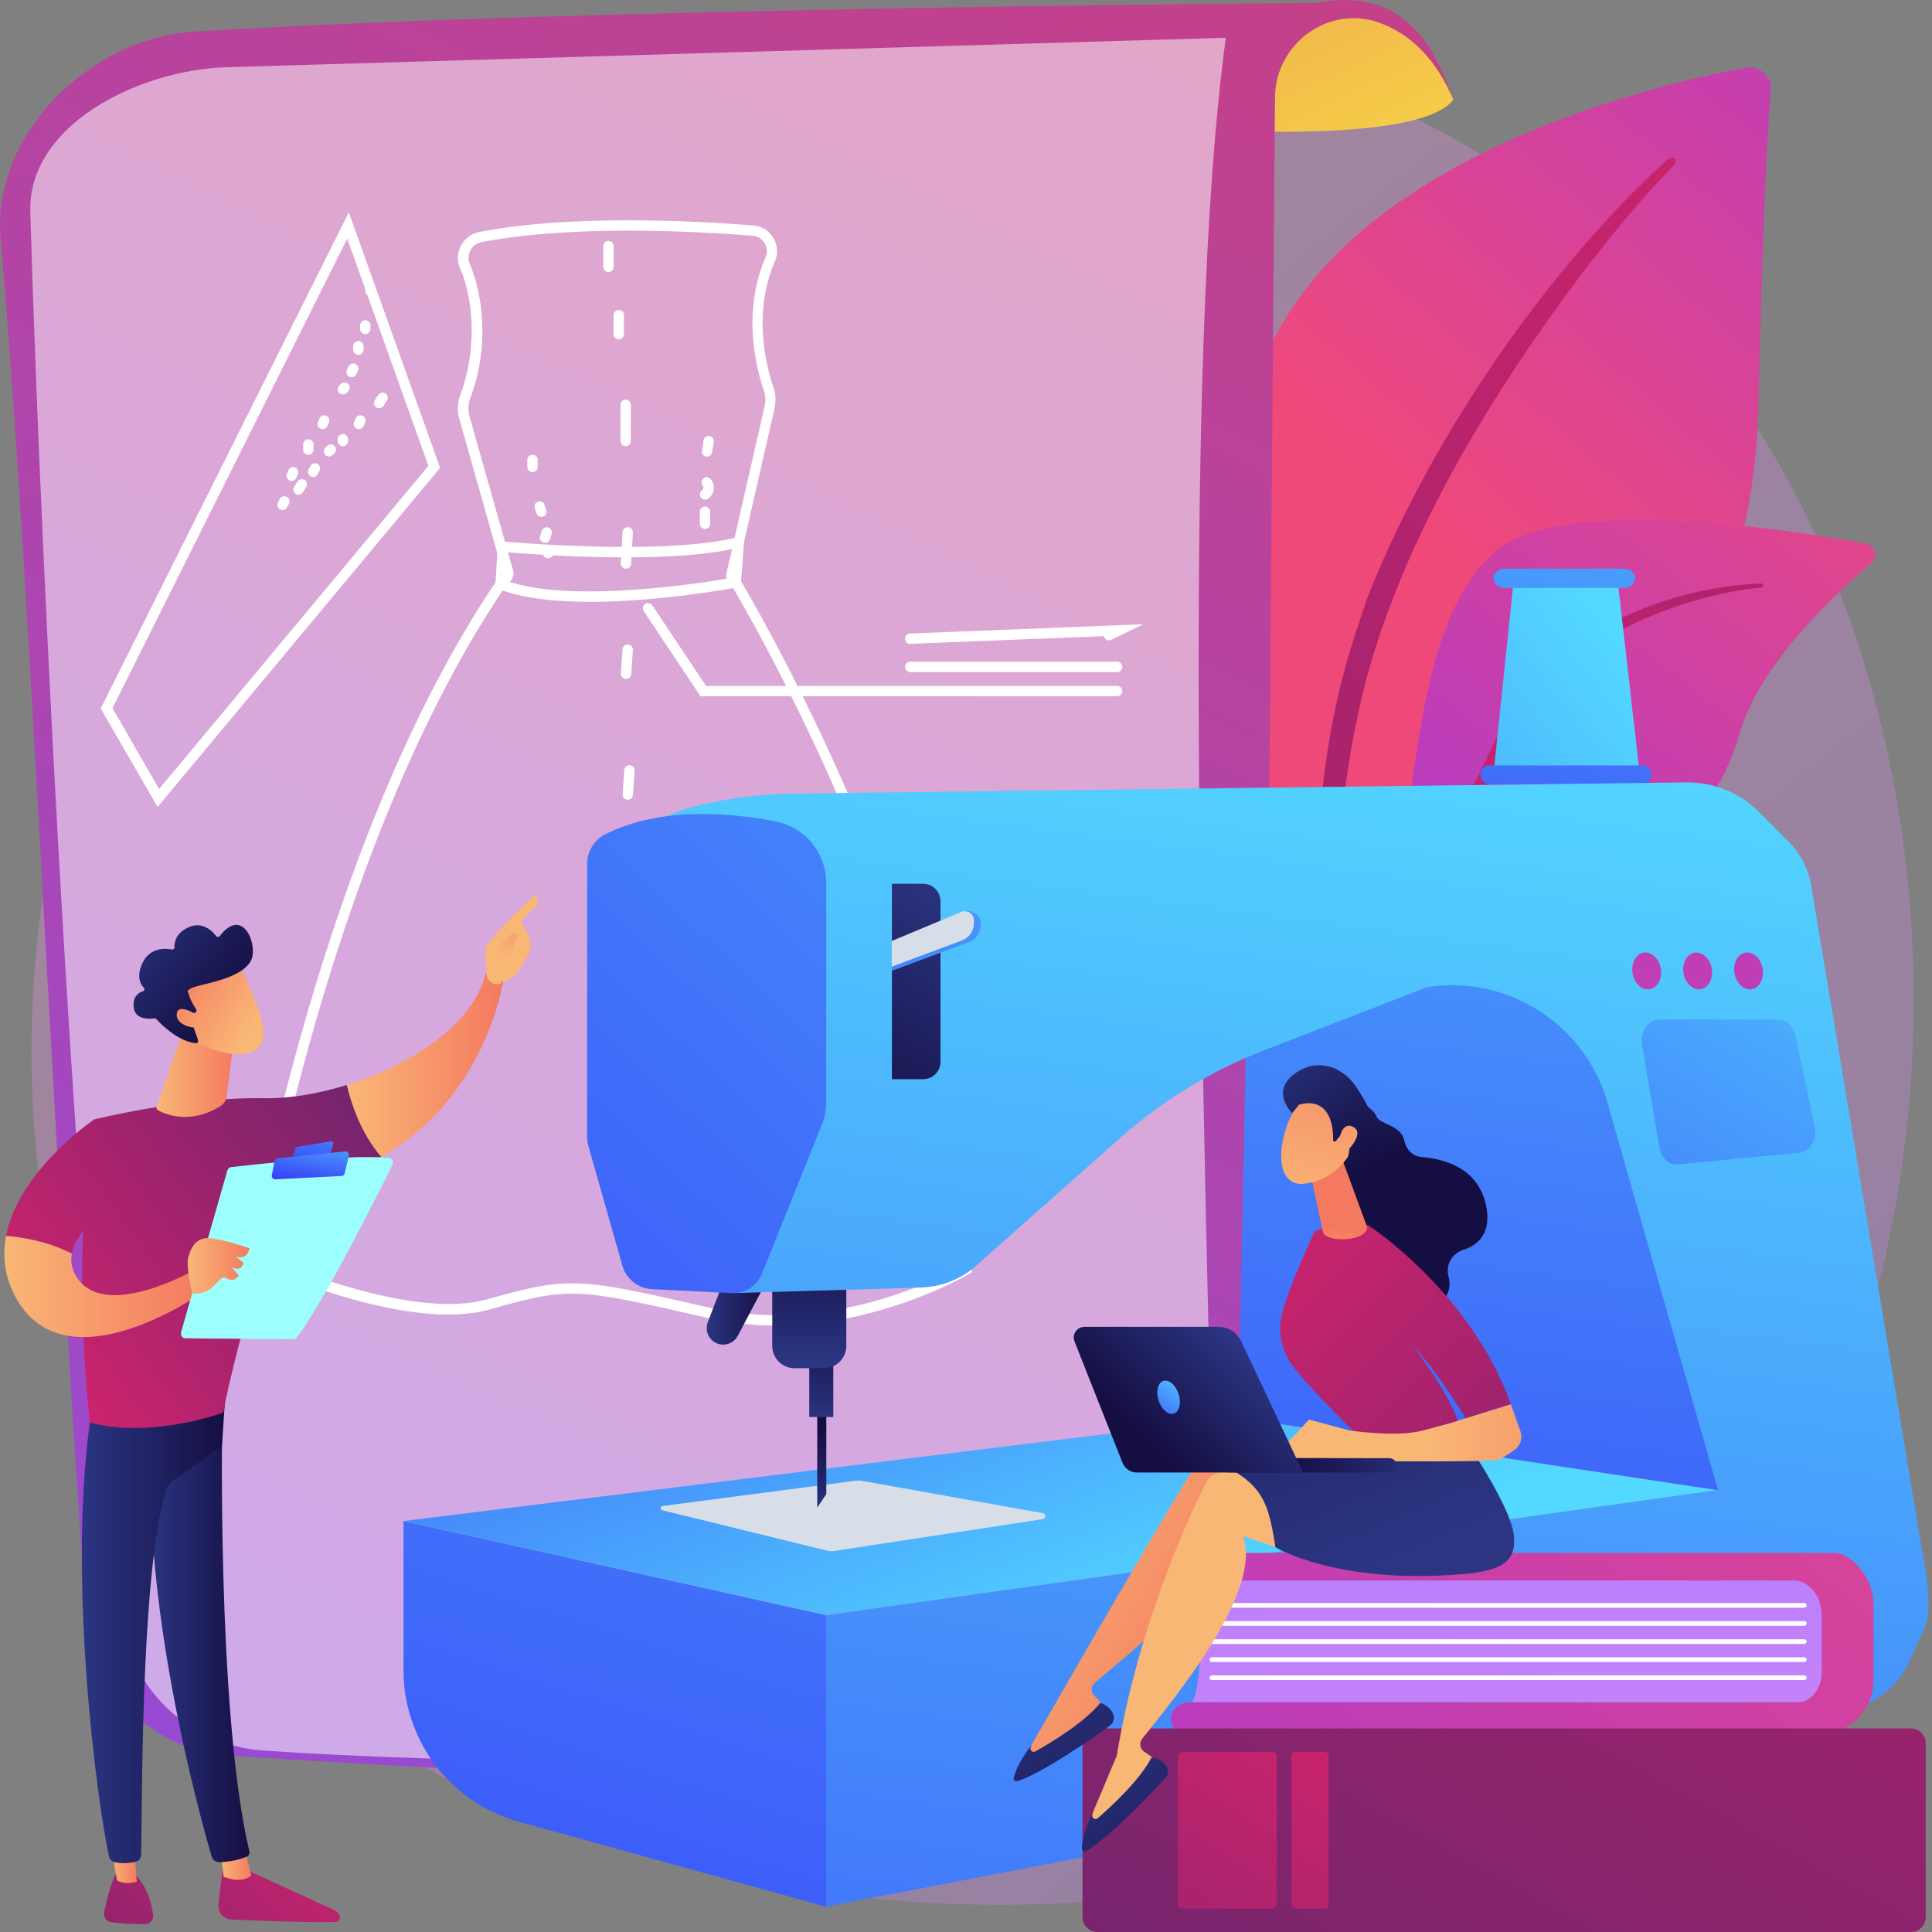 <svg width="417" height="417" viewBox="0 0 417 417" fill="none" xmlns="http://www.w3.org/2000/svg">
<rect x="0" y="0" width="417" height="417" fill="#808080" stroke="none"/>
<path opacity="0.3" d="M365.946 353.723C357.61 362.506 349.708 368.168 343.479 372.65C270.175 425.248 183.427 409.921 164.993 406.172C137.775 400.645 85.146 389.949 47.113 345.223C-10.446 277.536 -1.483 170.905 43.169 100.514C51.34 87.637 94.468 16.171 182.142 4.713C235.204 -2.218 297.05 11.764 341.835 49.29C435.859 128.046 429.166 287.171 365.946 353.723Z" fill="url(#paint0_linear_323_25005)"/>
<path d="M290.882 240.906C290.882 240.906 289.716 191.803 312.333 178.657C334.95 165.511 377.958 157.295 379.572 86.785C380.513 45.51 381.544 27.449 382.216 19.591C382.485 16.514 379.751 14.049 376.733 14.617C355.312 18.65 285.728 35.262 271.133 82.752C253.834 139.055 290.882 240.906 290.882 240.906Z" fill="url(#paint1_linear_323_25005)"/>
<path d="M360.164 34.232C336.65 55.206 309.462 92.313 294.972 129.435C293.104 135.545 287.667 148.557 285.306 171.667C283.2 190.937 284.246 211.314 286.8 224.788C286.965 225.64 287.786 226.207 288.638 226.043C290.102 225.759 289.907 224.191 289.893 224.235C286.965 201.2 288.19 172.533 294.882 146.66C303.442 114.9 322.518 84.097 342.252 57.969L344.284 55.4C359.581 35.756 362.793 35.621 361.359 34.247C361.03 33.933 360.507 33.933 360.164 34.232Z" fill="url(#paint2_linear_323_25005)"/>
<path d="M260.57 307.083C257.433 308.622 290.268 267.347 300.545 202.514C305.385 171.964 305.46 133.677 322.863 118.932C337.354 106.653 386.636 114.406 402.77 117.349C404.786 117.722 405.459 120.262 403.89 121.576C396.152 128.075 379.615 143.387 375.298 158.833C369.621 179.18 350.261 192.131 332.947 195.627C315.618 199.137 305.983 202.528 297.558 230.225C289.102 257.936 269.488 302.721 260.57 307.083Z" fill="url(#paint3_linear_323_25005)"/>
<path d="M380.076 125.938C359.506 126.804 337.411 136.185 326.208 153.798L325.147 155.471C322.697 159.415 308.864 187.41 301.17 210.624C301.081 210.908 301.23 211.222 301.514 211.326C302.007 211.491 302.246 210.953 302.201 210.998C307.564 197.882 315.258 181.255 321.382 168.826C327.955 155.262 332.556 146.075 347.555 137.276C364.241 127.805 380.18 126.819 380.136 126.834C380.375 126.804 380.554 126.595 380.524 126.341C380.509 126.102 380.3 125.938 380.076 125.938Z" fill="url(#paint4_linear_323_25005)"/>
<path d="M231.066 25.925C231.066 25.925 304.265 33.902 313.692 21.503C313.692 21.503 306.192 -0.83 283.919 0.664C261.646 2.128 231.066 25.925 231.066 25.925Z" fill="url(#paint5_linear_323_25005)"/>
<path d="M0.131 51.545C6.51 123.265 12.799 274.488 18.625 348.404C19.925 364.881 33.13 377.893 49.623 378.953C102.983 382.374 230.424 389.336 291.373 385.482C292.792 385.392 292.762 383.301 291.343 383.241C279.721 377.504 272.401 365.628 272.506 352.676L275.195 21.011C275.284 9.299 286.966 0.874 297.931 4.982C304.848 7.566 310.076 13.093 313.676 21.474C308.881 7.506 301.352 -2.697 283.904 0.635C283.904 0.635 124.704 1.68 41.869 6.819C19.372 8.223 -1.871 29.093 0.131 51.545Z" fill="url(#paint6_linear_323_25005)"/>
<path opacity="0.53" d="M48.638 14.512L264.575 8.148C255.119 78.18 259.107 220.784 262.722 361.326C262.932 369.661 267.816 377.161 275.36 380.716C275.36 380.716 122.39 382.479 56.66 377.818C41.184 376.727 28.561 365.016 26.26 349.674C17.237 289.456 8.961 127.642 6.541 45.824C5.974 26.941 29.756 15.244 48.638 14.512Z" fill="url(#paint7_linear_323_25005)"/>
<path d="M167.504 286.107C162.828 286.107 157.958 285.644 153.058 284.524L152.64 284.434C124.242 277.951 123.136 277.697 105.628 282.641C87.568 287.735 55.868 273.245 54.524 272.633L53.762 272.274L53.896 271.437C54.031 270.556 68.491 182.583 107.092 125.488L107.182 125.353L107.301 125.249C107.869 124.771 108.437 124.099 108.571 123.785L99.145 90.427C98.652 88.694 98.742 86.887 99.369 85.184C102.656 76.43 102.626 65.689 99.279 57.801C98.622 56.248 98.697 54.5 99.504 53.006C100.31 51.482 101.744 50.422 103.432 50.078C122.584 46.328 148.696 47.568 162.544 48.644C164.367 48.778 165.965 49.764 166.906 51.333C167.847 52.901 167.982 54.784 167.235 56.457C162.395 67.586 165.412 79.133 166.936 83.585C167.444 85.049 167.519 86.633 167.175 88.156L158.944 124.188C159.049 124.382 159.318 124.696 159.527 124.875L159.646 124.98L159.736 125.114C160.214 125.906 207.704 204.826 209.72 273.947L209.735 274.604L209.167 274.948C208.973 275.097 190.3 286.107 167.504 286.107ZM123.51 276.995C130.113 276.995 137.642 278.713 153.148 282.253L153.566 282.343C179.201 288.199 203.521 275.561 207.494 273.35C205.254 206.276 160.094 130.029 157.928 126.399C157.286 125.787 156.434 124.711 156.808 123.68L165.039 87.663C165.293 86.543 165.233 85.393 164.875 84.317C163.261 79.626 160.079 67.422 165.233 55.575C165.681 54.56 165.607 53.439 165.039 52.483C164.471 51.542 163.515 50.959 162.425 50.87C148.681 49.809 122.808 48.569 103.91 52.274C102.88 52.468 102.013 53.126 101.52 54.052C101.042 54.948 100.997 55.994 101.386 56.92C104.209 63.597 105.733 74.727 101.505 85.96C101.042 87.215 100.982 88.545 101.326 89.814L110.722 123.053C111.32 124.487 109.751 126.1 108.9 126.832C72.644 180.551 57.855 261.757 56.286 270.915C61.306 273.126 89.316 284.912 105.076 280.46C113.217 278.175 118.042 276.995 123.51 276.995Z" fill="white"/>
<path d="M127.378 129.896C120.029 129.896 112.843 129.194 107.63 127.133L106.883 126.834L107.495 116.78L108.646 116.885C108.989 116.915 143.228 120.007 159.198 115.959L160.706 115.57L159.855 126.64L159.018 126.804C158.032 126.983 142.362 129.896 127.378 129.896ZM109.198 125.34C123.435 130.404 152.445 125.684 157.749 124.758L158.227 118.468C142.989 121.755 115.592 119.708 109.572 119.2L109.198 125.34Z" fill="white"/>
<path d="M34.014 174.174L21.734 152.917L75.289 45.822L94.993 100.99L34.014 174.174ZM24.274 152.842L34.343 170.29L92.468 100.542L74.945 51.499L24.274 152.842Z" fill="white"/>
<path d="M241.119 150.273H151.189L138.94 131.913C138.596 131.405 138.73 130.703 139.253 130.36C139.761 130.016 140.463 130.15 140.807 130.673L152.384 148.047H241.119C241.732 148.047 242.24 148.54 242.24 149.167C242.24 149.78 241.732 150.273 241.119 150.273Z" fill="white"/>
<path d="M241.123 145.059H196.456C195.844 145.059 195.336 144.566 195.336 143.939C195.336 143.311 195.829 142.818 196.456 142.818H241.123C241.735 142.818 242.243 143.311 242.243 143.939C242.243 144.566 241.735 145.059 241.123 145.059Z" fill="white"/>
<path d="M196.458 138.979C195.86 138.979 195.367 138.501 195.337 137.903C195.307 137.291 195.785 136.768 196.413 136.738L246.771 134.736L239.869 138.098C239.316 138.366 238.644 138.142 238.375 137.575C238.33 137.485 238.301 137.395 238.286 137.306L196.502 138.964C196.488 138.979 196.473 138.979 196.458 138.979Z" fill="white"/>
<path d="M131.324 58.715C130.711 58.715 130.203 58.222 130.203 57.595V53.128C130.203 52.516 130.696 52.008 131.324 52.008C131.936 52.008 132.444 52.501 132.444 53.128V57.595C132.444 58.207 131.936 58.715 131.324 58.715Z" fill="white"/>
<path d="M133.55 73.234C132.938 73.234 132.43 72.741 132.43 72.114V68.021C132.43 67.408 132.923 66.9 133.55 66.9C134.163 66.9 134.67 67.393 134.67 68.021V72.114C134.67 72.726 134.177 73.234 133.55 73.234Z" fill="white"/>
<path d="M135.042 96.3C134.43 96.3 133.922 95.807 133.922 95.179V87.367C133.922 86.754 134.415 86.246 135.042 86.246C135.655 86.246 136.163 86.739 136.163 87.367V95.179C136.163 95.807 135.655 96.3 135.042 96.3Z" fill="white"/>
<path d="M135.118 122.741C135.103 122.741 135.073 122.741 135.058 122.741C134.446 122.711 133.968 122.188 133.997 121.56L134.356 114.853C134.386 114.24 134.924 113.762 135.536 113.792C136.149 113.822 136.627 114.345 136.597 114.972L136.238 121.68C136.208 122.277 135.715 122.741 135.118 122.741Z" fill="white"/>
<path d="M135.133 146.553C135.104 146.553 135.089 146.553 135.059 146.553C134.446 146.508 133.983 145.985 134.013 145.358L134.357 140.144C134.401 139.532 134.924 139.054 135.552 139.099C136.164 139.143 136.627 139.666 136.597 140.294L136.254 145.507C136.209 146.105 135.716 146.553 135.133 146.553Z" fill="white"/>
<path d="M135.491 172.606C135.461 172.606 135.432 172.606 135.417 172.606C134.804 172.562 134.341 172.024 134.386 171.411L134.759 166.198C134.804 165.585 135.327 165.122 135.954 165.167C136.567 165.212 137.03 165.75 136.985 166.362L136.612 171.576C136.552 172.158 136.059 172.606 135.491 172.606Z" fill="white"/>
<path d="M136.538 194.566C135.926 194.566 135.418 194.073 135.418 193.446V186.753C135.418 186.141 135.911 185.633 136.538 185.633C137.166 185.633 137.659 186.126 137.659 186.753V193.446C137.644 194.073 137.151 194.566 136.538 194.566Z" fill="white"/>
<path d="M137.273 210.58C136.66 210.58 136.152 210.087 136.152 209.459V206.845C136.152 206.233 136.645 205.725 137.273 205.725C137.885 205.725 138.393 206.218 138.393 206.845V209.444C138.393 210.072 137.9 210.58 137.273 210.58Z" fill="white"/>
<path d="M138.195 233.644C137.582 233.644 137.074 233.136 137.074 232.524L137.089 222.843C137.089 222.231 137.597 221.723 138.21 221.723C138.822 221.708 139.33 222.231 139.33 222.843L139.315 232.524C139.315 233.151 138.807 233.644 138.195 233.644Z" fill="white"/>
<path d="M138.761 249.285C138.149 249.285 137.641 248.792 137.641 248.165V246.671C137.641 246.059 138.134 245.551 138.761 245.551C139.373 245.551 139.881 246.044 139.881 246.671V248.165C139.881 248.778 139.373 249.285 138.761 249.285Z" fill="white"/>
<path d="M138.761 267.898C138.149 267.898 137.641 267.405 137.641 266.778V262.685C137.641 262.072 138.134 261.564 138.761 261.564C139.373 261.564 139.881 262.057 139.881 262.685V266.778C139.881 267.39 139.373 267.898 138.761 267.898Z" fill="white"/>
<path d="M139.134 275.712C138.611 275.712 138.148 275.338 138.043 274.815L137.67 272.948C137.551 272.35 137.939 271.753 138.551 271.633C139.149 271.499 139.746 271.902 139.866 272.515L140.239 274.382C140.359 274.98 139.971 275.577 139.358 275.697C139.283 275.697 139.209 275.712 139.134 275.712Z" fill="white"/>
<path d="M152.595 98.555C152.536 98.555 152.476 98.555 152.416 98.54C151.804 98.435 151.4 97.868 151.505 97.255L151.878 95.029C151.983 94.417 152.55 94.013 153.163 94.118C153.775 94.223 154.179 94.79 154.074 95.403L153.701 97.629C153.611 98.166 153.133 98.555 152.595 98.555Z" fill="white"/>
<path d="M152.178 107.847C151.82 107.847 151.461 107.668 151.237 107.339C150.908 106.816 151.043 106.129 151.566 105.8C151.685 105.726 151.79 105.546 151.82 105.352C151.849 105.158 151.805 104.964 151.7 104.844C151.297 104.381 151.342 103.679 151.82 103.276C152.283 102.872 152.985 102.917 153.388 103.395C153.911 103.993 154.15 104.829 154.031 105.666C153.911 106.502 153.463 107.249 152.791 107.682C152.596 107.802 152.387 107.847 152.178 107.847Z" fill="white"/>
<path d="M152.163 114.164C151.551 114.164 151.043 113.671 151.043 113.044V110.445C151.043 109.832 151.536 109.324 152.163 109.324C152.776 109.324 153.284 109.817 153.284 110.445V113.044C153.284 113.671 152.776 114.164 152.163 114.164Z" fill="white"/>
<path d="M114.937 101.885C114.324 101.885 113.816 101.392 113.816 100.765V99.271C113.816 98.658 114.309 98.15 114.937 98.15C115.549 98.15 116.057 98.643 116.057 99.271V100.765C116.057 101.392 115.564 101.885 114.937 101.885Z" fill="white"/>
<path d="M116.862 111.553C116.399 111.553 115.966 111.269 115.817 110.806L115.428 109.701C115.219 109.118 115.533 108.476 116.101 108.282C116.683 108.073 117.326 108.386 117.52 108.969L117.908 110.074C118.117 110.657 117.804 111.299 117.236 111.494C117.101 111.523 116.982 111.553 116.862 111.553Z" fill="white"/>
<path d="M117.626 117.169C117.506 117.169 117.387 117.155 117.267 117.11C116.685 116.916 116.371 116.273 116.565 115.691L116.939 114.57C117.133 113.988 117.775 113.674 118.358 113.868C118.941 114.062 119.254 114.705 119.06 115.287L118.687 116.408C118.522 116.886 118.089 117.169 117.626 117.169Z" fill="white"/>
<path d="M118.296 120.499C118.013 120.499 117.729 120.395 117.505 120.171C117.071 119.737 117.071 119.02 117.505 118.587L117.878 118.214C118.311 117.78 119.013 117.78 119.462 118.214C119.895 118.647 119.895 119.364 119.462 119.797L119.088 120.171C118.864 120.395 118.58 120.499 118.296 120.499Z" fill="white"/>
<path d="M62.935 103.797C62.785 103.797 62.636 103.767 62.486 103.708C61.919 103.454 61.665 102.796 61.919 102.229L62.248 101.467C62.501 100.899 63.159 100.645 63.726 100.899C64.294 101.153 64.548 101.811 64.294 102.378L63.965 103.14C63.771 103.543 63.368 103.797 62.935 103.797Z" fill="white"/>
<path d="M66.55 98.166C65.938 98.166 65.43 97.673 65.43 97.046V95.925C65.43 95.313 65.923 94.805 66.55 94.805C67.163 94.805 67.671 95.298 67.671 95.925V97.046C67.671 97.658 67.177 98.166 66.55 98.166Z" fill="white"/>
<path d="M69.646 92.626C69.496 92.626 69.347 92.596 69.197 92.537C68.63 92.283 68.376 91.625 68.63 91.073L68.958 90.311C69.212 89.743 69.87 89.489 70.437 89.743C71.005 89.997 71.259 90.654 71.005 91.207L70.676 91.969C70.482 92.387 70.079 92.626 69.646 92.626Z" fill="white"/>
<path d="M74.007 85.142C73.723 85.142 73.44 85.037 73.216 84.813C72.782 84.38 72.782 83.663 73.216 83.23L73.589 82.856C74.022 82.423 74.724 82.423 75.172 82.856C75.606 83.289 75.606 84.006 75.172 84.44L74.799 84.813C74.575 85.037 74.291 85.142 74.007 85.142Z" fill="white"/>
<path d="M75.887 81.435C75.723 81.435 75.543 81.391 75.379 81.316C74.826 81.032 74.617 80.36 74.886 79.807L75.26 79.075C75.543 78.522 76.216 78.298 76.754 78.582C77.306 78.866 77.53 79.538 77.246 80.076L76.873 80.823C76.694 81.211 76.305 81.435 75.887 81.435Z" fill="white"/>
<path d="M77.351 76.579C76.738 76.579 76.231 76.087 76.231 75.459V74.712C76.231 74.1 76.723 73.592 77.351 73.592C77.963 73.592 78.471 74.085 78.471 74.712V75.459C78.471 76.072 77.963 76.579 77.351 76.579Z" fill="white"/>
<path d="M78.843 72.115C78.231 72.115 77.723 71.622 77.723 70.994V70.247C77.723 69.635 78.216 69.127 78.843 69.127C79.471 69.127 79.963 69.62 79.963 70.247V70.994C79.948 71.607 79.456 72.115 78.843 72.115Z" fill="white"/>
<path d="M79.948 63.929C79.336 63.929 78.828 63.436 78.828 62.808V62.435C78.828 61.822 79.321 61.315 79.948 61.315C80.561 61.315 81.069 61.807 81.069 62.435V62.808C81.069 63.421 80.576 63.929 79.948 63.929Z" fill="white"/>
<path d="M61.008 110.088C60.844 110.088 60.664 110.043 60.5 109.968C59.947 109.684 59.738 109.012 60.007 108.459L60.381 107.727C60.664 107.175 61.337 106.951 61.875 107.235C62.427 107.518 62.651 108.191 62.367 108.728L61.994 109.475C61.8 109.864 61.411 110.088 61.008 110.088Z" fill="white"/>
<path d="M64.427 106.786C64.233 106.786 64.024 106.727 63.845 106.622C63.322 106.293 63.157 105.606 63.486 105.083L64.188 103.948C64.517 103.425 65.204 103.261 65.727 103.59C66.25 103.918 66.414 104.605 66.085 105.128L65.383 106.264C65.159 106.607 64.801 106.786 64.427 106.786Z" fill="white"/>
<path d="M67.582 102.962C67.402 102.962 67.223 102.917 67.059 102.828C66.521 102.544 66.312 101.871 66.596 101.319L66.984 100.587C67.268 100.049 67.94 99.825 68.493 100.124C69.046 100.407 69.255 101.08 68.956 101.632L68.567 102.364C68.373 102.738 67.985 102.962 67.582 102.962Z" fill="white"/>
<path d="M71.015 98.54C70.731 98.54 70.447 98.436 70.223 98.212C69.79 97.778 69.79 97.076 70.223 96.628L70.597 96.255C71.03 95.821 71.732 95.821 72.18 96.255C72.614 96.688 72.614 97.39 72.18 97.838L71.807 98.212C71.598 98.436 71.314 98.54 71.015 98.54Z" fill="white"/>
<path d="M74.007 96.302C73.395 96.302 72.887 95.809 72.887 95.181V94.808C72.887 94.195 73.38 93.688 74.007 93.688C74.62 93.688 75.127 94.18 75.127 94.808V95.181C75.113 95.809 74.62 96.302 74.007 96.302Z" fill="white"/>
<path d="M77.454 92.626C77.305 92.626 77.155 92.596 77.006 92.537C76.438 92.283 76.184 91.625 76.438 91.073L76.767 90.311C77.021 89.743 77.678 89.489 78.246 89.743C78.814 89.997 79.067 90.654 78.814 91.207L78.485 91.969C78.291 92.387 77.887 92.626 77.454 92.626Z" fill="white"/>
<path d="M81.819 88.114C81.61 88.114 81.386 88.054 81.207 87.919C80.699 87.576 80.549 86.889 80.893 86.366L81.64 85.246C81.983 84.738 82.671 84.588 83.193 84.932C83.701 85.275 83.851 85.963 83.507 86.485L82.76 87.606C82.536 87.949 82.177 88.114 81.819 88.114Z" fill="white"/>
<path d="M48.295 402.393C48.295 402.393 47.518 406.755 47.145 411.087C46.995 412.775 48.295 414.239 49.998 414.314C55.749 414.553 68.058 415.016 72.48 414.821C73.138 414.792 73.586 414.119 73.332 413.492C73.123 412.969 72.734 412.551 72.226 412.327L51.895 402.975L48.295 402.393Z" fill="url(#paint8_linear_323_25005)"/>
<path d="M47.652 399.824L48.265 405.053C48.265 405.053 51.82 406.711 54.255 404.844L52.776 399.018L47.652 399.824Z" fill="url(#paint9_linear_323_25005)"/>
<path d="M48.129 301.646C47.86 303.006 46.694 369.692 53.82 399.584C53.94 400.077 53.686 400.57 53.222 400.764C52.132 401.212 49.981 401.854 47.411 401.944C46.62 401.974 45.903 401.451 45.678 400.689C43.647 393.758 33.877 359.011 32.607 325.832C31.188 288.754 32.607 324.562 32.607 324.562L33.444 301.646H48.129Z" fill="url(#paint10_linear_323_25005)"/>
<path d="M24.901 404.664C24.901 404.664 23.676 406.875 22.481 412.731C22.272 413.792 23.004 414.807 24.079 414.912C25.977 415.106 28.905 415.345 31.25 415.33C32.325 415.315 33.177 414.389 33.043 413.314C32.789 411.177 31.967 407.667 29.472 404.933L24.901 404.664Z" fill="url(#paint11_linear_323_25005)"/>
<path d="M23.828 397.957L25.277 405.859C25.277 405.859 26.711 406.92 29.535 406.158L28.848 397.658L23.828 397.957Z" fill="url(#paint12_linear_323_25005)"/>
<path d="M19.91 303.693C14.084 338.873 21.179 390.65 23.57 400.779C23.719 401.406 24.212 401.869 24.839 401.974C25.9 402.153 27.663 402.302 29.396 401.795C29.993 401.615 30.412 401.077 30.441 400.465C30.755 392.279 30.187 341.981 35.61 322.097C35.879 321.096 36.506 320.215 37.358 319.603L47.904 312.103L48.711 299.988L19.91 303.693Z" fill="url(#paint13_linear_323_25005)"/>
<path d="M57.063 237.038C39.585 236.754 20.314 241.624 20.314 241.624C15.1 272.009 19.403 307.055 19.403 307.055C32.922 310.596 48.189 304.889 48.189 304.889C50.43 292.191 60.932 256.443 60.932 256.443C69.462 255.383 76.498 252.918 82.294 249.661C77.872 244.537 75.796 238.024 74.884 234.17C68.7 236.097 62.441 237.128 57.063 237.038Z" fill="url(#paint14_linear_323_25005)"/>
<path d="M108.662 211.299C106.944 209.223 104.778 210.209 104.778 210.209C102.209 221.069 88.719 229.868 74.871 234.185C75.782 238.039 77.859 244.552 82.281 249.676C105.271 236.739 108.662 211.299 108.662 211.299Z" fill="url(#paint15_linear_323_25005)"/>
<path d="M108.246 211.822C108.425 212.39 106.349 213.256 105.124 210.926C105.079 209.806 104.407 205.01 105.064 204.099C108.619 199.244 115.536 193.164 115.536 193.164C116.701 194.314 115.745 195.45 115.745 195.45L112.399 198.945C113.101 200.215 113.953 201.276 114.356 202.814C114.655 203.98 114.475 205.219 113.893 206.265C113.31 207.326 112.504 208.7 111.742 209.776C110.293 211.807 108.246 211.822 108.246 211.822Z" fill="url(#paint16_linear_323_25005)"/>
<path d="M110.937 201.201L107.89 203.786L106.934 206.355L109.652 209.373C109.652 209.373 110.564 204.264 111.251 203.158C111.923 202.068 111.565 201.53 110.937 201.201Z" fill="url(#paint17_linear_323_25005)"/>
<path d="M27.01 258.533L20.303 241.623C20.303 241.623 3.99 252.707 1.301 266.765C4.378 266.989 9.995 267.795 15.492 270.574C16.702 263.926 27.01 258.533 27.01 258.533Z" fill="url(#paint18_linear_323_25005)"/>
<path d="M41.274 274.461C41.274 274.461 22.96 284.813 16.775 275.97C15.49 274.132 15.192 272.31 15.505 270.577C10.008 267.798 4.406 267.007 1.314 266.768C0.507 271.01 0.925 275.507 3.42 280.063C14.251 299.871 43.694 278.972 43.694 278.972L41.274 274.461Z" fill="url(#paint19_linear_323_25005)"/>
<path d="M39.078 287.56L49.072 252.634C49.191 252.23 49.52 251.947 49.938 251.902C51.746 251.693 57.004 251.095 63.054 250.587C70.359 249.975 78.829 249.467 83.894 249.9C84.611 249.96 85.044 250.722 84.73 251.364C81.847 257.19 70.001 280.898 64.07 288.666C63.876 288.92 63.562 289.069 63.248 289.069L40.049 288.86C39.377 288.86 38.884 288.202 39.078 287.56Z" fill="url(#paint20_linear_323_25005)"/>
<path d="M64.101 247.554L71.346 246.344C71.734 246.285 72.048 246.643 71.928 247.017L71.211 249.198C71.152 249.392 70.987 249.526 70.793 249.556L63.817 250.482C63.458 250.527 63.16 250.199 63.234 249.855L63.682 247.958C63.727 247.749 63.892 247.599 64.101 247.554Z" fill="url(#paint21_linear_323_25005)"/>
<path d="M58.666 253.693L59.263 250.586C59.323 250.272 59.577 250.033 59.891 250.003L74.531 248.525C75.023 248.48 75.412 248.928 75.307 249.406L74.381 253.275C74.306 253.589 74.037 253.813 73.724 253.828L59.413 254.545C58.95 254.575 58.576 254.156 58.666 253.693Z" fill="url(#paint22_linear_323_25005)"/>
<path d="M41.482 279.12C41.482 279.12 40.093 273.398 40.646 271.367C41.213 269.335 42.289 266.721 45.919 267.303C49.549 267.886 53.821 269.41 53.821 269.41C53.821 269.41 53.612 272.054 50.849 271.202L52.552 272.532C52.552 272.532 52.313 274.653 49.982 273.518L51.566 275.266C51.566 275.266 50.565 277.014 48.847 275.893C47.174 274.773 46.352 279.807 41.482 279.12Z" fill="url(#paint23_linear_323_25005)"/>
<path d="M39.362 222.846L33.805 238.92C33.715 239.188 33.82 239.487 34.074 239.622C35.583 240.458 41.05 242.878 47.623 238.71C48.31 238.277 48.773 237.56 48.878 236.768L50.686 222.861H39.362V222.846Z" fill="url(#paint24_linear_323_25005)"/>
<path d="M51.466 207.969C51.466 207.969 57.576 219.456 56.784 224.102C56.008 228.748 48.434 228.405 41.831 224.64L37.215 212.226L51.466 207.969Z" fill="url(#paint25_linear_323_25005)"/>
<path d="M42.128 218.544C42.397 218.425 42.501 218.096 42.337 217.857C41.844 217.11 40.933 215.587 40.634 214.257C40.634 214.257 39.544 213.555 43.428 212.629C47.312 211.703 53.123 210.254 54.333 206.937C55.528 203.71 52.391 195.584 47.416 202.052C47.222 202.291 46.848 202.306 46.669 202.052C45.847 200.992 43.711 198.781 40.724 200.125C37.93 201.38 37.616 203.427 37.661 204.457C37.676 204.756 37.407 204.995 37.108 204.935C35.704 204.667 32.313 204.442 30.73 207.908C29.43 210.776 30.267 212.39 31.043 213.182C31.297 213.435 31.178 213.854 30.834 213.958C29.908 214.242 28.713 215.034 28.832 217.2C28.997 220.203 32.358 219.934 33.314 219.799C33.464 219.769 33.628 219.829 33.732 219.949C34.554 220.86 38.244 224.714 42.247 225.177C42.591 225.222 42.86 224.878 42.755 224.55L41.022 219.515C40.948 219.276 41.052 219.022 41.276 218.933L42.128 218.544Z" fill="url(#paint26_linear_323_25005)"/>
<path d="M42.818 219.263C42.818 219.263 38.471 216.275 38.157 218.785C37.843 221.295 42.071 222.415 44.163 221.489L42.818 219.263Z" fill="url(#paint27_linear_323_25005)"/>
<path d="M354.159 169.2L322.34 167.124L326.836 124.101L349.005 124.041L354.159 169.2Z" fill="url(#paint28_linear_323_25005)"/>
<path d="M354.667 165.213H321.295C320.339 165.213 319.547 166.109 319.547 167.215C319.547 168.32 320.324 169.216 321.295 169.216H354.667C355.623 169.216 356.415 168.32 356.415 167.215C356.415 166.109 355.623 165.213 354.667 165.213Z" fill="url(#paint29_linear_323_25005)"/>
<path d="M350.469 122.742H324.82C323.445 122.742 322.34 123.668 322.34 124.819C322.34 125.969 323.445 126.895 324.82 126.895H350.469C351.843 126.895 352.949 125.969 352.949 124.819C352.949 123.668 351.843 122.742 350.469 122.742Z" fill="url(#paint30_linear_323_25005)"/>
<path d="M87.086 328.297V360.489C87.086 365.18 88.057 369.811 89.939 374.098C94.032 383.465 102.144 390.486 111.988 393.205L178.331 411.549L185.994 383.913L178.331 348.613L87.086 328.297Z" fill="url(#paint31_linear_323_25005)"/>
<path d="M267.26 305.979L87.086 328.297L178.346 348.598L370.829 321.634L267.26 305.979Z" fill="url(#paint32_linear_323_25005)"/>
<path d="M225.075 326.593L185.981 319.617C185.578 319.542 185.175 319.542 184.771 319.587L142.988 325.055C142.48 325.115 142.45 325.832 142.943 325.966L178.646 334.72C179.05 334.825 179.483 334.839 179.886 334.78L225.061 327.893C225.793 327.774 225.807 326.728 225.075 326.593Z" fill="#D8DEE8"/>
<path d="M178.348 322.501L176.391 325.385V302.768H178.348V322.501Z" fill="url(#paint33_linear_323_25005)"/>
<path d="M179.856 279.254H174.672V305.845H179.856V279.254Z" fill="url(#paint34_linear_323_25005)"/>
<path d="M268.916 225.386C268.916 228.389 267.258 305.98 267.258 305.98L370.827 321.635L363.163 196.092L277.58 207.087L268.916 225.386Z" fill="url(#paint35_linear_323_25005)"/>
<path d="M166.68 274.01V290.487C166.68 293.161 168.846 295.312 171.505 295.312H177.839C180.513 295.312 182.664 293.146 182.664 290.487V274.01H166.68Z" fill="url(#paint36_linear_323_25005)"/>
<path d="M156.238 276.34L152.772 285.378C151.876 287.708 153.594 290.218 156.088 290.218C157.403 290.218 158.613 289.486 159.24 288.321L165.559 276.34H156.238Z" fill="url(#paint37_linear_323_25005)"/>
<path d="M414.883 334.81L390.832 190.564C390.16 187.217 388.501 184.125 386.096 181.705L379.613 175.222C375.49 171.099 369.858 168.798 364.017 168.873L170.951 171.293C163.258 171.383 155.594 172.473 148.17 174.52L133.082 180.256L157.91 279.104C157.91 279.104 187.055 278.283 198.886 277.894C203.248 277.745 207.416 276.087 210.688 273.189L241.79 245.612C250.917 237.516 261.419 231.122 272.787 226.715L308.072 213.046C325.476 210.387 342.132 221.083 346.957 238.008L370.814 321.62L178.331 348.599V411.535L398.988 369.005C404.725 367.899 409.565 364.09 412 358.787L415.525 351.078C417.109 347.613 415.645 338.545 414.883 334.81Z" fill="url(#paint38_linear_323_25005)"/>
<path d="M391.698 243.161L387.53 223.457C387.112 221.456 385.618 220.066 383.93 220.066H358.071C355.711 220.066 353.948 222.696 354.426 225.504L358.176 247.718C358.549 249.958 360.237 251.497 362.12 251.318L388.397 248.808C390.697 248.584 392.281 245.88 391.698 243.161Z" fill="url(#paint39_linear_323_25005)"/>
<path d="M167.352 177.282C157.343 175.355 142.389 174.115 130.633 180.076C128.228 181.3 126.719 183.795 126.719 186.499V245.387C126.719 246.044 126.808 246.687 126.988 247.314L134.322 273.143C135.144 276.056 137.743 278.102 140.761 278.252L157.925 279.103C160.779 279.238 163.408 277.565 164.468 274.905L177.346 242.847C178.003 241.219 178.331 239.471 178.331 237.708V190.607C178.346 184.109 173.745 178.507 167.352 177.282Z" fill="url(#paint40_linear_323_25005)"/>
<path d="M358.46 209.041C358.833 211.222 357.772 213.208 356.099 213.507C354.426 213.791 352.753 212.267 352.38 210.086C352.006 207.905 353.067 205.918 354.74 205.62C356.428 205.336 358.086 206.875 358.46 209.041Z" fill="url(#paint41_linear_323_25005)"/>
<path d="M369.456 209.041C369.829 211.222 368.768 213.208 367.095 213.507C365.422 213.791 363.749 212.267 363.376 210.086C363.002 207.905 364.063 205.918 365.736 205.62C367.409 205.336 369.082 206.875 369.456 209.041Z" fill="url(#paint42_linear_323_25005)"/>
<path d="M380.436 209.041C380.81 211.222 379.749 213.208 378.076 213.507C376.403 213.791 374.73 212.267 374.356 210.086C373.983 207.905 375.043 205.918 376.716 205.62C378.404 205.336 380.063 206.875 380.436 209.041Z" fill="url(#paint43_linear_323_25005)"/>
<path d="M199.245 190.756H192.508V232.927H199.245C201.322 232.927 202.995 231.254 202.995 229.178V194.505C202.98 192.429 201.307 190.756 199.245 190.756Z" fill="url(#paint44_linear_323_25005)"/>
<path d="M192.492 204.067L208.178 196.673C209.447 196.135 211.643 197.599 211.643 198.973V199.675C211.643 201.319 210.628 202.783 209.089 203.35L192.492 209.55V204.067Z" fill="url(#paint45_linear_323_25005)"/>
<path d="M192.491 203.096L207.52 196.822C208.789 196.284 210.194 197.225 210.194 198.599V199.301C210.194 200.945 209.178 202.409 207.639 202.976L192.477 208.638V203.096H192.491Z" fill="#D8DEE8"/>
<path d="M256.852 367.405H393.211V341.113H256.852C259.765 341.113 259.765 367.405 256.852 367.405Z" fill="url(#paint46_linear_323_25005)"/>
<path d="M393.214 360.831V348.806C393.214 344.563 390.525 341.127 387.194 341.127H257.422C254.808 341.127 252.687 339.081 252.687 336.571C252.687 335.809 253.329 335.182 254.121 335.182H395.948C399.204 335.182 404.358 340.111 404.358 346.191V362.997C404.358 368.734 399.339 373.365 396.276 373.365H254.853C253.643 373.365 252.672 372.423 252.672 371.258C252.672 369.137 254.45 367.419 256.66 367.419H388.045C390.898 367.404 393.214 364.461 393.214 360.831Z" fill="url(#paint47_linear_323_25005)"/>
<path d="M389.437 347.014H261.578C261.294 347.014 261.07 346.79 261.07 346.506C261.07 346.222 261.294 345.998 261.578 345.998H389.437C389.721 345.998 389.945 346.222 389.945 346.506C389.945 346.79 389.706 347.014 389.437 347.014Z" fill="white"/>
<path d="M389.437 350.912H261.578C261.294 350.912 261.07 350.688 261.07 350.404C261.07 350.121 261.294 349.896 261.578 349.896H389.437C389.721 349.896 389.945 350.121 389.945 350.404C389.945 350.688 389.706 350.912 389.437 350.912Z" fill="white"/>
<path d="M389.437 354.826H261.578C261.294 354.826 261.07 354.602 261.07 354.318C261.07 354.035 261.294 353.811 261.578 353.811H389.437C389.721 353.811 389.945 354.035 389.945 354.318C389.93 354.602 389.706 354.826 389.437 354.826Z" fill="white"/>
<path d="M389.437 358.725H261.578C261.294 358.725 261.07 358.501 261.07 358.217C261.07 357.933 261.294 357.709 261.578 357.709H389.437C389.721 357.709 389.945 357.933 389.945 358.217C389.93 358.501 389.706 358.725 389.437 358.725Z" fill="white"/>
<path d="M389.437 362.625H261.578C261.294 362.625 261.07 362.401 261.07 362.117C261.07 361.833 261.294 361.609 261.578 361.609H389.437C389.721 361.609 389.945 361.833 389.945 362.117C389.945 362.401 389.706 362.625 389.437 362.625Z" fill="white"/>
<path d="M412.444 417.001H236.841C235.079 417.001 233.645 415.567 233.645 413.804V376.263C233.645 374.501 235.079 373.066 236.841 373.066H412.444C414.207 373.066 415.641 374.501 415.641 376.263V413.804C415.641 415.582 414.207 417.001 412.444 417.001Z" fill="url(#paint48_linear_323_25005)"/>
<path d="M274.517 411.95H255.306C254.708 411.95 254.23 411.472 254.23 410.874V379.204C254.23 378.607 254.708 378.129 255.306 378.129H274.517C275.115 378.129 275.593 378.607 275.593 379.204V410.874C275.593 411.472 275.115 411.95 274.517 411.95Z" fill="url(#paint49_linear_323_25005)"/>
<path d="M285.883 411.951H279.624C279.131 411.951 278.742 411.563 278.742 411.07V378.997C278.742 378.504 279.131 378.115 279.624 378.115H285.883C286.376 378.115 286.764 378.504 286.764 378.997V411.07C286.749 411.563 286.361 411.951 285.883 411.951Z" fill="url(#paint50_linear_323_25005)"/>
<path d="M222.585 376.726C222.645 376.696 256.63 317.196 261.216 311.594C261.993 310.653 263.188 310.175 264.398 310.309L273.884 311.445L285.028 335.556L266.46 324.74C268.297 337.438 244.455 356.32 236.269 363.207C235.432 363.909 235.373 365.164 236.119 365.941L239.391 369.362C234.028 374.799 227.843 378.28 220.867 379.893L222.585 376.726Z" fill="url(#paint51_linear_323_25005)"/>
<path d="M237.509 367.525C237.509 367.525 239.6 368.198 240.302 370.05C240.646 370.931 240.272 371.947 239.511 372.5C236.075 374.965 224.766 382.897 219.538 384.451C219.105 384.585 218.701 384.197 218.806 383.749C219.075 382.539 219.941 380.119 222.735 376.563L222.481 377.071C222.167 377.713 222.869 378.386 223.482 378.027C226.962 376.07 234.073 371.753 237.509 367.525Z" fill="url(#paint52_linear_323_25005)"/>
<path d="M235.823 391.336C235.883 391.306 240.977 379.011 241.037 378.981C245.712 350.523 257.11 326.144 260.487 319.735C261.054 318.66 262.13 317.942 263.34 317.838L272.856 317.031L288.646 338.378L268.285 331.552C272.661 343.622 253.122 366.941 246.504 375.336C245.832 376.188 246.026 377.428 246.907 378.04L250.791 380.729C246.639 387.138 241.291 391.799 234.777 394.801L235.823 391.336Z" fill="url(#paint53_linear_323_25005)"/>
<path d="M248.563 379.309C248.563 379.309 250.744 379.548 251.804 381.221C252.312 382.027 252.163 383.088 251.52 383.775C248.652 386.882 239.181 396.936 234.386 399.52C233.998 399.73 233.52 399.431 233.52 398.983C233.534 397.743 233.893 395.188 235.91 391.155L235.76 391.708C235.581 392.395 236.403 392.918 236.94 392.44C239.973 389.795 246.068 384.134 248.563 379.309Z" fill="url(#paint54_linear_323_25005)"/>
<path d="M317.4 312.535C317.4 312.535 326.005 325.338 326.722 331.179C327.424 337.02 324.346 339.036 315.324 339.783C288.509 341.994 275.288 333.957 275.288 333.957C273.451 322.26 272.151 319.288 256.824 312.924C256.824 312.924 276.2 314.462 280.098 312.954C283.997 311.445 317.4 312.535 317.4 312.535Z" fill="url(#paint55_linear_323_25005)"/>
<path d="M291.913 237.033C291.913 237.033 296.186 238.751 297.112 240.992C297.859 242.799 302.445 242.71 303.147 246.325C303.521 248.192 305.015 249.597 306.912 249.746C311.632 250.119 318.982 252.032 320.715 260.039C322.044 266.163 319.057 268.733 315.8 269.779C313.41 270.555 311.976 273.02 312.633 275.44C313.276 277.756 312.768 280.534 308.854 282.969C300.07 288.437 289.777 272.871 289.777 272.871L285.863 244.667L291.913 237.033Z" fill="url(#paint56_linear_323_25005)"/>
<path d="M294.11 310.83C294.11 310.83 284.086 301.284 279.141 294.965C276.467 291.544 275.631 287.047 276.87 282.894C279.126 275.306 283.13 267.448 283.488 266.223C284.041 264.341 295.29 264.43 295.29 264.43C295.29 264.43 317.414 278.786 326.108 303.106L316.353 306.139C316.353 306.139 310.572 296.444 304.865 290.289C304.865 290.289 314.74 303.33 315.083 308.678L294.11 310.83Z" fill="url(#paint57_linear_323_25005)"/>
<path d="M275.004 314.596L282.533 306.395L291.227 308.741C291.227 308.741 301.37 310.309 307.182 308.741C312.993 307.172 312.993 307.172 312.993 307.172L326.109 303.094L328.17 308.92C328.693 310.399 328.17 312.042 326.886 312.953C325.75 313.76 324.421 314.641 323.569 315.015C321.836 315.777 283.773 315.254 283.773 315.254L275.004 314.596Z" fill="url(#paint58_linear_323_25005)"/>
<path d="M289.689 250.196L295.127 264.955C294.634 268.018 286.911 268.107 285.715 266.27C285.596 266.09 285.521 265.866 285.476 265.657L283.026 254.125C282.832 253.213 283.266 252.272 284.087 251.839L287.09 250.241C288.255 249.613 289.286 248.941 289.689 250.196Z" fill="url(#paint59_linear_323_25005)"/>
<path d="M281.815 236.629C281.815 236.629 278.021 239.617 276.811 246.608C275.586 253.6 278.558 255.855 281.397 255.512C284.235 255.153 288.313 253.973 291.54 248.789C294.767 243.591 286.805 232.955 281.815 236.629Z" fill="url(#paint60_linear_323_25005)"/>
<path d="M287.718 246.265C287.718 246.265 288.465 236.316 280.413 238.407L278.89 240.245C278.89 240.245 274.572 236.032 278.74 232.312C282.923 228.593 289.122 229.026 292.962 234.971C296.801 240.917 298.355 245.189 295.785 249.253C293.216 253.301 290.84 250.164 290.84 250.164C290.84 250.164 291.901 246.743 290.721 245.383C289.541 244.024 288.301 246.399 288.301 246.399L287.718 246.265Z" fill="url(#paint61_linear_323_25005)"/>
<path d="M288.898 247.027C288.898 247.027 289.257 241.918 291.946 243.173C294.635 244.428 291.348 247.968 290.019 249.193L288.898 247.027Z" fill="url(#paint62_linear_323_25005)"/>
<path d="M299.95 317.838C299.92 317.838 299.89 317.838 299.875 317.838L265.218 317.793C264.366 317.793 263.664 317.091 263.664 316.239C263.664 315.388 264.366 314.671 265.218 314.686L299.875 314.731C300.727 314.731 301.429 315.433 301.429 316.284C301.414 317.121 300.756 317.808 299.95 317.838Z" fill="url(#paint63_linear_323_25005)"/>
<path d="M234.072 286.377H262.933C265.069 286.377 266.996 287.602 267.908 289.529L281.248 317.823H245.38C244.006 317.823 242.781 316.986 242.273 315.701L231.921 289.529C231.323 288.02 232.444 286.377 234.072 286.377Z" fill="url(#paint64_linear_323_25005)"/>
<path d="M254.389 300.883C255.017 302.825 254.554 304.708 253.359 305.096C252.164 305.484 250.685 304.215 250.057 302.273C249.43 300.331 249.893 298.448 251.088 298.06C252.298 297.686 253.777 298.941 254.389 300.883Z" fill="url(#paint65_linear_323_25005)"/>
<defs>
<linearGradient id="paint0_linear_323_25005" x1="465.862" y1="531.601" x2="102.688" y2="80.561" gradientUnits="userSpaceOnUse">
<stop stop-color="#B37CFF"/>
<stop offset="1" stop-color="#F895E7"/>
</linearGradient>
<linearGradient id="paint1_linear_323_25005" x1="453.003" y1="-37.012" x2="313.741" y2="120.546" gradientUnits="userSpaceOnUse">
<stop stop-color="#A737D5"/>
<stop offset="1" stop-color="#EF497A"/>
</linearGradient>
<linearGradient id="paint2_linear_323_25005" x1="401.955" y1="74.786" x2="-40.227" y2="390.921" gradientUnits="userSpaceOnUse">
<stop stop-color="#CB236D"/>
<stop offset="1" stop-color="#4C246D"/>
</linearGradient>
<linearGradient id="paint3_linear_323_25005" x1="288.941" y1="217.229" x2="403.454" y2="72.581" gradientUnits="userSpaceOnUse">
<stop stop-color="#A737D5"/>
<stop offset="1" stop-color="#EF497A"/>
</linearGradient>
<linearGradient id="paint4_linear_323_25005" x1="320.266" y1="191.261" x2="549.293" y2="-162.324" gradientUnits="userSpaceOnUse">
<stop stop-color="#CB236D"/>
<stop offset="1" stop-color="#4C246D"/>
</linearGradient>
<linearGradient id="paint5_linear_323_25005" x1="309.051" y1="99.756" x2="176.545" y2="-175.679" gradientUnits="userSpaceOnUse">
<stop stop-color="#FDF53F"/>
<stop offset="1" stop-color="#D93C65"/>
</linearGradient>
<linearGradient id="paint6_linear_323_25005" x1="58.683" y1="389.367" x2="354.038" y2="-207.37" gradientUnits="userSpaceOnUse">
<stop stop-color="#984AD3"/>
<stop offset="1" stop-color="#D93C65"/>
</linearGradient>
<linearGradient id="paint7_linear_323_25005" x1="242.333" y1="79.426" x2="-110.816" y2="531.349" gradientUnits="userSpaceOnUse">
<stop stop-color="white"/>
<stop offset="1" stop-color="white"/>
</linearGradient>
<linearGradient id="paint8_linear_323_25005" x1="71.829" y1="396.356" x2="-2.632" y2="477.349" gradientUnits="userSpaceOnUse">
<stop stop-color="#CB236D"/>
<stop offset="1" stop-color="#4C246D"/>
</linearGradient>
<linearGradient id="paint9_linear_323_25005" x1="47.66" y1="402.373" x2="54.274" y2="402.373" gradientUnits="userSpaceOnUse">
<stop stop-color="#F9B776"/>
<stop offset="1" stop-color="#F47960"/>
</linearGradient>
<linearGradient id="paint10_linear_323_25005" x1="31.974" y1="351.798" x2="53.844" y2="351.798" gradientUnits="userSpaceOnUse">
<stop stop-color="#2B3582"/>
<stop offset="1" stop-color="#150E42"/>
</linearGradient>
<linearGradient id="paint11_linear_323_25005" x1="55.125" y1="381" x2="-19.337" y2="461.993" gradientUnits="userSpaceOnUse">
<stop stop-color="#CB236D"/>
<stop offset="1" stop-color="#4C246D"/>
</linearGradient>
<linearGradient id="paint12_linear_323_25005" x1="23.826" y1="402.033" x2="29.536" y2="402.033" gradientUnits="userSpaceOnUse">
<stop stop-color="#F9B776"/>
<stop offset="1" stop-color="#F47960"/>
</linearGradient>
<linearGradient id="paint13_linear_323_25005" x1="17.666" y1="351.082" x2="48.713" y2="351.082" gradientUnits="userSpaceOnUse">
<stop stop-color="#2B3582"/>
<stop offset="1" stop-color="#150E42"/>
</linearGradient>
<linearGradient id="paint14_linear_323_25005" x1="8.838" y1="291.541" x2="112.91" y2="216.644" gradientUnits="userSpaceOnUse">
<stop stop-color="#CB236D"/>
<stop offset="1" stop-color="#4C246D"/>
</linearGradient>
<linearGradient id="paint15_linear_323_25005" x1="74.877" y1="229.821" x2="108.667" y2="229.821" gradientUnits="userSpaceOnUse">
<stop stop-color="#F9B776"/>
<stop offset="1" stop-color="#F47960"/>
</linearGradient>
<linearGradient id="paint16_linear_323_25005" x1="101.142" y1="224.157" x2="78.468" y2="275.745" gradientUnits="userSpaceOnUse">
<stop stop-color="#F9B776"/>
<stop offset="1" stop-color="#F47960"/>
</linearGradient>
<linearGradient id="paint17_linear_323_25005" x1="108.509" y1="206.977" x2="117.97" y2="192.431" gradientUnits="userSpaceOnUse">
<stop stop-color="#F9B776"/>
<stop offset="1" stop-color="#F47960"/>
</linearGradient>
<linearGradient id="paint18_linear_323_25005" x1="-4.872" y1="272.484" x2="99.2" y2="197.587" gradientUnits="userSpaceOnUse">
<stop stop-color="#CB236D"/>
<stop offset="1" stop-color="#4C246D"/>
</linearGradient>
<linearGradient id="paint19_linear_323_25005" x1="0.938" y1="277.685" x2="43.699" y2="277.685" gradientUnits="userSpaceOnUse">
<stop stop-color="#F9B776"/>
<stop offset="1" stop-color="#F47960"/>
</linearGradient>
<linearGradient id="paint20_linear_323_25005" x1="56.636" y1="247.281" x2="80.148" y2="345.251" gradientUnits="userSpaceOnUse">
<stop stop-color="#9CFFFB"/>
<stop offset="1" stop-color="#9BFFFA"/>
</linearGradient>
<linearGradient id="paint21_linear_323_25005" x1="71.358" y1="231.838" x2="66.35" y2="253.828" gradientUnits="userSpaceOnUse">
<stop stop-color="#53D8FF"/>
<stop offset="1" stop-color="#3840F7"/>
</linearGradient>
<linearGradient id="paint22_linear_323_25005" x1="68.74" y1="241.061" x2="66.344" y2="255.431" gradientUnits="userSpaceOnUse">
<stop stop-color="#53D8FF"/>
<stop offset="1" stop-color="#3840F7"/>
</linearGradient>
<linearGradient id="paint23_linear_323_25005" x1="40.523" y1="273.199" x2="53.845" y2="273.199" gradientUnits="userSpaceOnUse">
<stop stop-color="#F9B776"/>
<stop offset="1" stop-color="#F47960"/>
</linearGradient>
<linearGradient id="paint24_linear_323_25005" x1="33.773" y1="231.968" x2="50.679" y2="231.968" gradientUnits="userSpaceOnUse">
<stop stop-color="#F9B776"/>
<stop offset="1" stop-color="#F47960"/>
</linearGradient>
<linearGradient id="paint25_linear_323_25005" x1="54.704" y1="221.214" x2="36.115" y2="209.876" gradientUnits="userSpaceOnUse">
<stop stop-color="#F9B776"/>
<stop offset="1" stop-color="#F47960"/>
</linearGradient>
<linearGradient id="paint26_linear_323_25005" x1="26.274" y1="197.924" x2="50.288" y2="216.892" gradientUnits="userSpaceOnUse">
<stop stop-color="#2B3582"/>
<stop offset="1" stop-color="#150E42"/>
</linearGradient>
<linearGradient id="paint27_linear_323_25005" x1="49.823" y1="225.443" x2="33.098" y2="215.242" gradientUnits="userSpaceOnUse">
<stop stop-color="#F9B776"/>
<stop offset="1" stop-color="#F47960"/>
</linearGradient>
<linearGradient id="paint28_linear_323_25005" x1="350.572" y1="138.859" x2="186.838" y2="265.427" gradientUnits="userSpaceOnUse">
<stop stop-color="#53D8FF"/>
<stop offset="0.206" stop-color="#4DB9FD"/>
<stop offset="1" stop-color="#3840F7"/>
</linearGradient>
<linearGradient id="paint29_linear_323_25005" x1="347.826" y1="61.358" x2="333.428" y2="216.051" gradientUnits="userSpaceOnUse">
<stop stop-color="#53D8FF"/>
<stop offset="0.206" stop-color="#4DB9FD"/>
<stop offset="1" stop-color="#3840F7"/>
</linearGradient>
<linearGradient id="paint30_linear_323_25005" x1="343.585" y1="60.962" x2="329.187" y2="215.656" gradientUnits="userSpaceOnUse">
<stop stop-color="#53D8FF"/>
<stop offset="0.206" stop-color="#4DB9FD"/>
<stop offset="1" stop-color="#3840F7"/>
</linearGradient>
<linearGradient id="paint31_linear_323_25005" x1="260.941" y1="-26.127" x2="89.827" y2="502.393" gradientUnits="userSpaceOnUse">
<stop stop-color="#53D8FF"/>
<stop offset="0.206" stop-color="#4DB9FD"/>
<stop offset="1" stop-color="#3840F7"/>
</linearGradient>
<linearGradient id="paint32_linear_323_25005" x1="240.983" y1="355.069" x2="181.539" y2="206.208" gradientUnits="userSpaceOnUse">
<stop stop-color="#53D8FF"/>
<stop offset="0.206" stop-color="#4DB9FD"/>
<stop offset="1" stop-color="#3840F7"/>
</linearGradient>
<linearGradient id="paint33_linear_323_25005" x1="177.889" y1="327.186" x2="177.14" y2="308.454" gradientUnits="userSpaceOnUse">
<stop stop-color="#2B3582"/>
<stop offset="1" stop-color="#150E42"/>
</linearGradient>
<linearGradient id="paint34_linear_323_25005" x1="176.787" y1="306.815" x2="177.537" y2="284.711" gradientUnits="userSpaceOnUse">
<stop stop-color="#2B3582"/>
<stop offset="1" stop-color="#150E42"/>
</linearGradient>
<linearGradient id="paint35_linear_323_25005" x1="355.886" y1="13.512" x2="299.308" y2="421.977" gradientUnits="userSpaceOnUse">
<stop stop-color="#53D8FF"/>
<stop offset="0.206" stop-color="#4DB9FD"/>
<stop offset="1" stop-color="#3840F7"/>
</linearGradient>
<linearGradient id="paint36_linear_323_25005" x1="174.626" y1="293.648" x2="174.751" y2="266.548" gradientUnits="userSpaceOnUse">
<stop stop-color="#2B3582"/>
<stop offset="1" stop-color="#150E42"/>
</linearGradient>
<linearGradient id="paint37_linear_323_25005" x1="152.533" y1="283.277" x2="165.569" y2="283.277" gradientUnits="userSpaceOnUse">
<stop stop-color="#2B3582"/>
<stop offset="1" stop-color="#150E42"/>
</linearGradient>
<linearGradient id="paint38_linear_323_25005" x1="290.299" y1="147.961" x2="231.355" y2="585.552" gradientUnits="userSpaceOnUse">
<stop stop-color="#53D8FF"/>
<stop offset="0.206" stop-color="#4DB9FD"/>
<stop offset="1" stop-color="#3840F7"/>
</linearGradient>
<linearGradient id="paint39_linear_323_25005" x1="415.262" y1="164.638" x2="304.35" y2="348.189" gradientUnits="userSpaceOnUse">
<stop stop-color="#53D8FF"/>
<stop offset="0.206" stop-color="#4DB9FD"/>
<stop offset="1" stop-color="#3840F7"/>
</linearGradient>
<linearGradient id="paint40_linear_323_25005" x1="379.181" y1="-11.56" x2="38.334" y2="340.327" gradientUnits="userSpaceOnUse">
<stop stop-color="#53D8FF"/>
<stop offset="0.206" stop-color="#4DB9FD"/>
<stop offset="1" stop-color="#3840F7"/>
</linearGradient>
<linearGradient id="paint41_linear_323_25005" x1="380.493" y1="100.237" x2="311.315" y2="401.942" gradientUnits="userSpaceOnUse">
<stop stop-color="#A737D5"/>
<stop offset="1" stop-color="#EF497A"/>
</linearGradient>
<linearGradient id="paint42_linear_323_25005" x1="390.935" y1="102.631" x2="321.757" y2="404.337" gradientUnits="userSpaceOnUse">
<stop stop-color="#A737D5"/>
<stop offset="1" stop-color="#EF497A"/>
</linearGradient>
<linearGradient id="paint43_linear_323_25005" x1="401.377" y1="105.025" x2="332.199" y2="406.731" gradientUnits="userSpaceOnUse">
<stop stop-color="#A737D5"/>
<stop offset="1" stop-color="#EF497A"/>
</linearGradient>
<linearGradient id="paint44_linear_323_25005" x1="208.713" y1="192.663" x2="177.83" y2="242.849" gradientUnits="userSpaceOnUse">
<stop stop-color="#2B3582"/>
<stop offset="1" stop-color="#150E42"/>
</linearGradient>
<linearGradient id="paint45_linear_323_25005" x1="243.011" y1="120.457" x2="157.467" y2="291.545" gradientUnits="userSpaceOnUse">
<stop stop-color="#53D8FF"/>
<stop offset="0.206" stop-color="#4DB9FD"/>
<stop offset="1" stop-color="#3840F7"/>
</linearGradient>
<linearGradient id="paint46_linear_323_25005" x1="323.899" y1="313.526" x2="329.926" y2="530.834" gradientUnits="userSpaceOnUse">
<stop stop-color="#B37CFF"/>
<stop offset="1" stop-color="#F895E7"/>
</linearGradient>
<linearGradient id="paint47_linear_323_25005" x1="225.925" y1="466.428" x2="440.387" y2="226.351" gradientUnits="userSpaceOnUse">
<stop stop-color="#A737D5"/>
<stop offset="1" stop-color="#EF497A"/>
</linearGradient>
<linearGradient id="paint48_linear_323_25005" x1="449.142" y1="167.616" x2="212.799" y2="599.336" gradientUnits="userSpaceOnUse">
<stop stop-color="#CB236D"/>
<stop offset="1" stop-color="#4C246D"/>
</linearGradient>
<linearGradient id="paint49_linear_323_25005" x1="280.794" y1="371.01" x2="181.639" y2="520.933" gradientUnits="userSpaceOnUse">
<stop stop-color="#CB236D"/>
<stop offset="1" stop-color="#4C246D"/>
</linearGradient>
<linearGradient id="paint50_linear_323_25005" x1="292.917" y1="379.66" x2="193.778" y2="529.557" gradientUnits="userSpaceOnUse">
<stop stop-color="#CB236D"/>
<stop offset="1" stop-color="#4C246D"/>
</linearGradient>
<linearGradient id="paint51_linear_323_25005" x1="214.439" y1="326.881" x2="268.013" y2="357.46" gradientUnits="userSpaceOnUse">
<stop stop-color="#F9B776"/>
<stop offset="1" stop-color="#F47960"/>
</linearGradient>
<linearGradient id="paint52_linear_323_25005" x1="221.443" y1="357.457" x2="245.574" y2="415.862" gradientUnits="userSpaceOnUse">
<stop stop-color="#2B3582"/>
<stop offset="1" stop-color="#150E42"/>
</linearGradient>
<linearGradient id="paint53_linear_323_25005" x1="219.624" y1="334.507" x2="36.321" y2="219.756" gradientUnits="userSpaceOnUse">
<stop stop-color="#F9B776"/>
<stop offset="1" stop-color="#F47960"/>
</linearGradient>
<linearGradient id="paint54_linear_323_25005" x1="230.801" y1="372.691" x2="266.252" y2="424.998" gradientUnits="userSpaceOnUse">
<stop stop-color="#2B3582"/>
<stop offset="1" stop-color="#150E42"/>
</linearGradient>
<linearGradient id="paint55_linear_323_25005" x1="298.714" y1="337.674" x2="245.825" y2="213.838" gradientUnits="userSpaceOnUse">
<stop stop-color="#2B3582"/>
<stop offset="1" stop-color="#150E42"/>
</linearGradient>
<linearGradient id="paint56_linear_323_25005" x1="283.466" y1="221.021" x2="297.925" y2="250.869" gradientUnits="userSpaceOnUse">
<stop stop-color="#2B3582"/>
<stop offset="1" stop-color="#150E42"/>
</linearGradient>
<linearGradient id="paint57_linear_323_25005" x1="275.651" y1="268.482" x2="401.945" y2="390.305" gradientUnits="userSpaceOnUse">
<stop stop-color="#CB236D"/>
<stop offset="1" stop-color="#4C246D"/>
</linearGradient>
<linearGradient id="paint58_linear_323_25005" x1="308.271" y1="309.254" x2="361.638" y2="309.254" gradientUnits="userSpaceOnUse">
<stop stop-color="#F9B776"/>
<stop offset="1" stop-color="#F47960"/>
</linearGradient>
<linearGradient id="paint59_linear_323_25005" x1="287.457" y1="284.251" x2="288.724" y2="264.507" gradientUnits="userSpaceOnUse">
<stop stop-color="#F9B776"/>
<stop offset="1" stop-color="#F47960"/>
</linearGradient>
<linearGradient id="paint60_linear_323_25005" x1="280.642" y1="262.175" x2="292.789" y2="213.526" gradientUnits="userSpaceOnUse">
<stop stop-color="#F9B776"/>
<stop offset="1" stop-color="#F47960"/>
</linearGradient>
<linearGradient id="paint61_linear_323_25005" x1="275.685" y1="224.063" x2="295.667" y2="250.534" gradientUnits="userSpaceOnUse">
<stop stop-color="#2B3582"/>
<stop offset="1" stop-color="#150E42"/>
</linearGradient>
<linearGradient id="paint62_linear_323_25005" x1="286.464" y1="263.628" x2="298.61" y2="214.979" gradientUnits="userSpaceOnUse">
<stop stop-color="#F9B776"/>
<stop offset="1" stop-color="#F47960"/>
</linearGradient>
<linearGradient id="paint63_linear_323_25005" x1="305.822" y1="308.638" x2="278.315" y2="317.659" gradientUnits="userSpaceOnUse">
<stop stop-color="#2B3582"/>
<stop offset="1" stop-color="#150E42"/>
</linearGradient>
<linearGradient id="paint64_linear_323_25005" x1="268.037" y1="290.602" x2="248.228" y2="311.539" gradientUnits="userSpaceOnUse">
<stop stop-color="#2B3582"/>
<stop offset="1" stop-color="#150E42"/>
</linearGradient>
<linearGradient id="paint65_linear_323_25005" x1="256.063" y1="295.816" x2="247.075" y2="309.351" gradientUnits="userSpaceOnUse">
<stop stop-color="#53D8FF"/>
<stop offset="1" stop-color="#3840F7"/>
</linearGradient>
</defs>
</svg>
